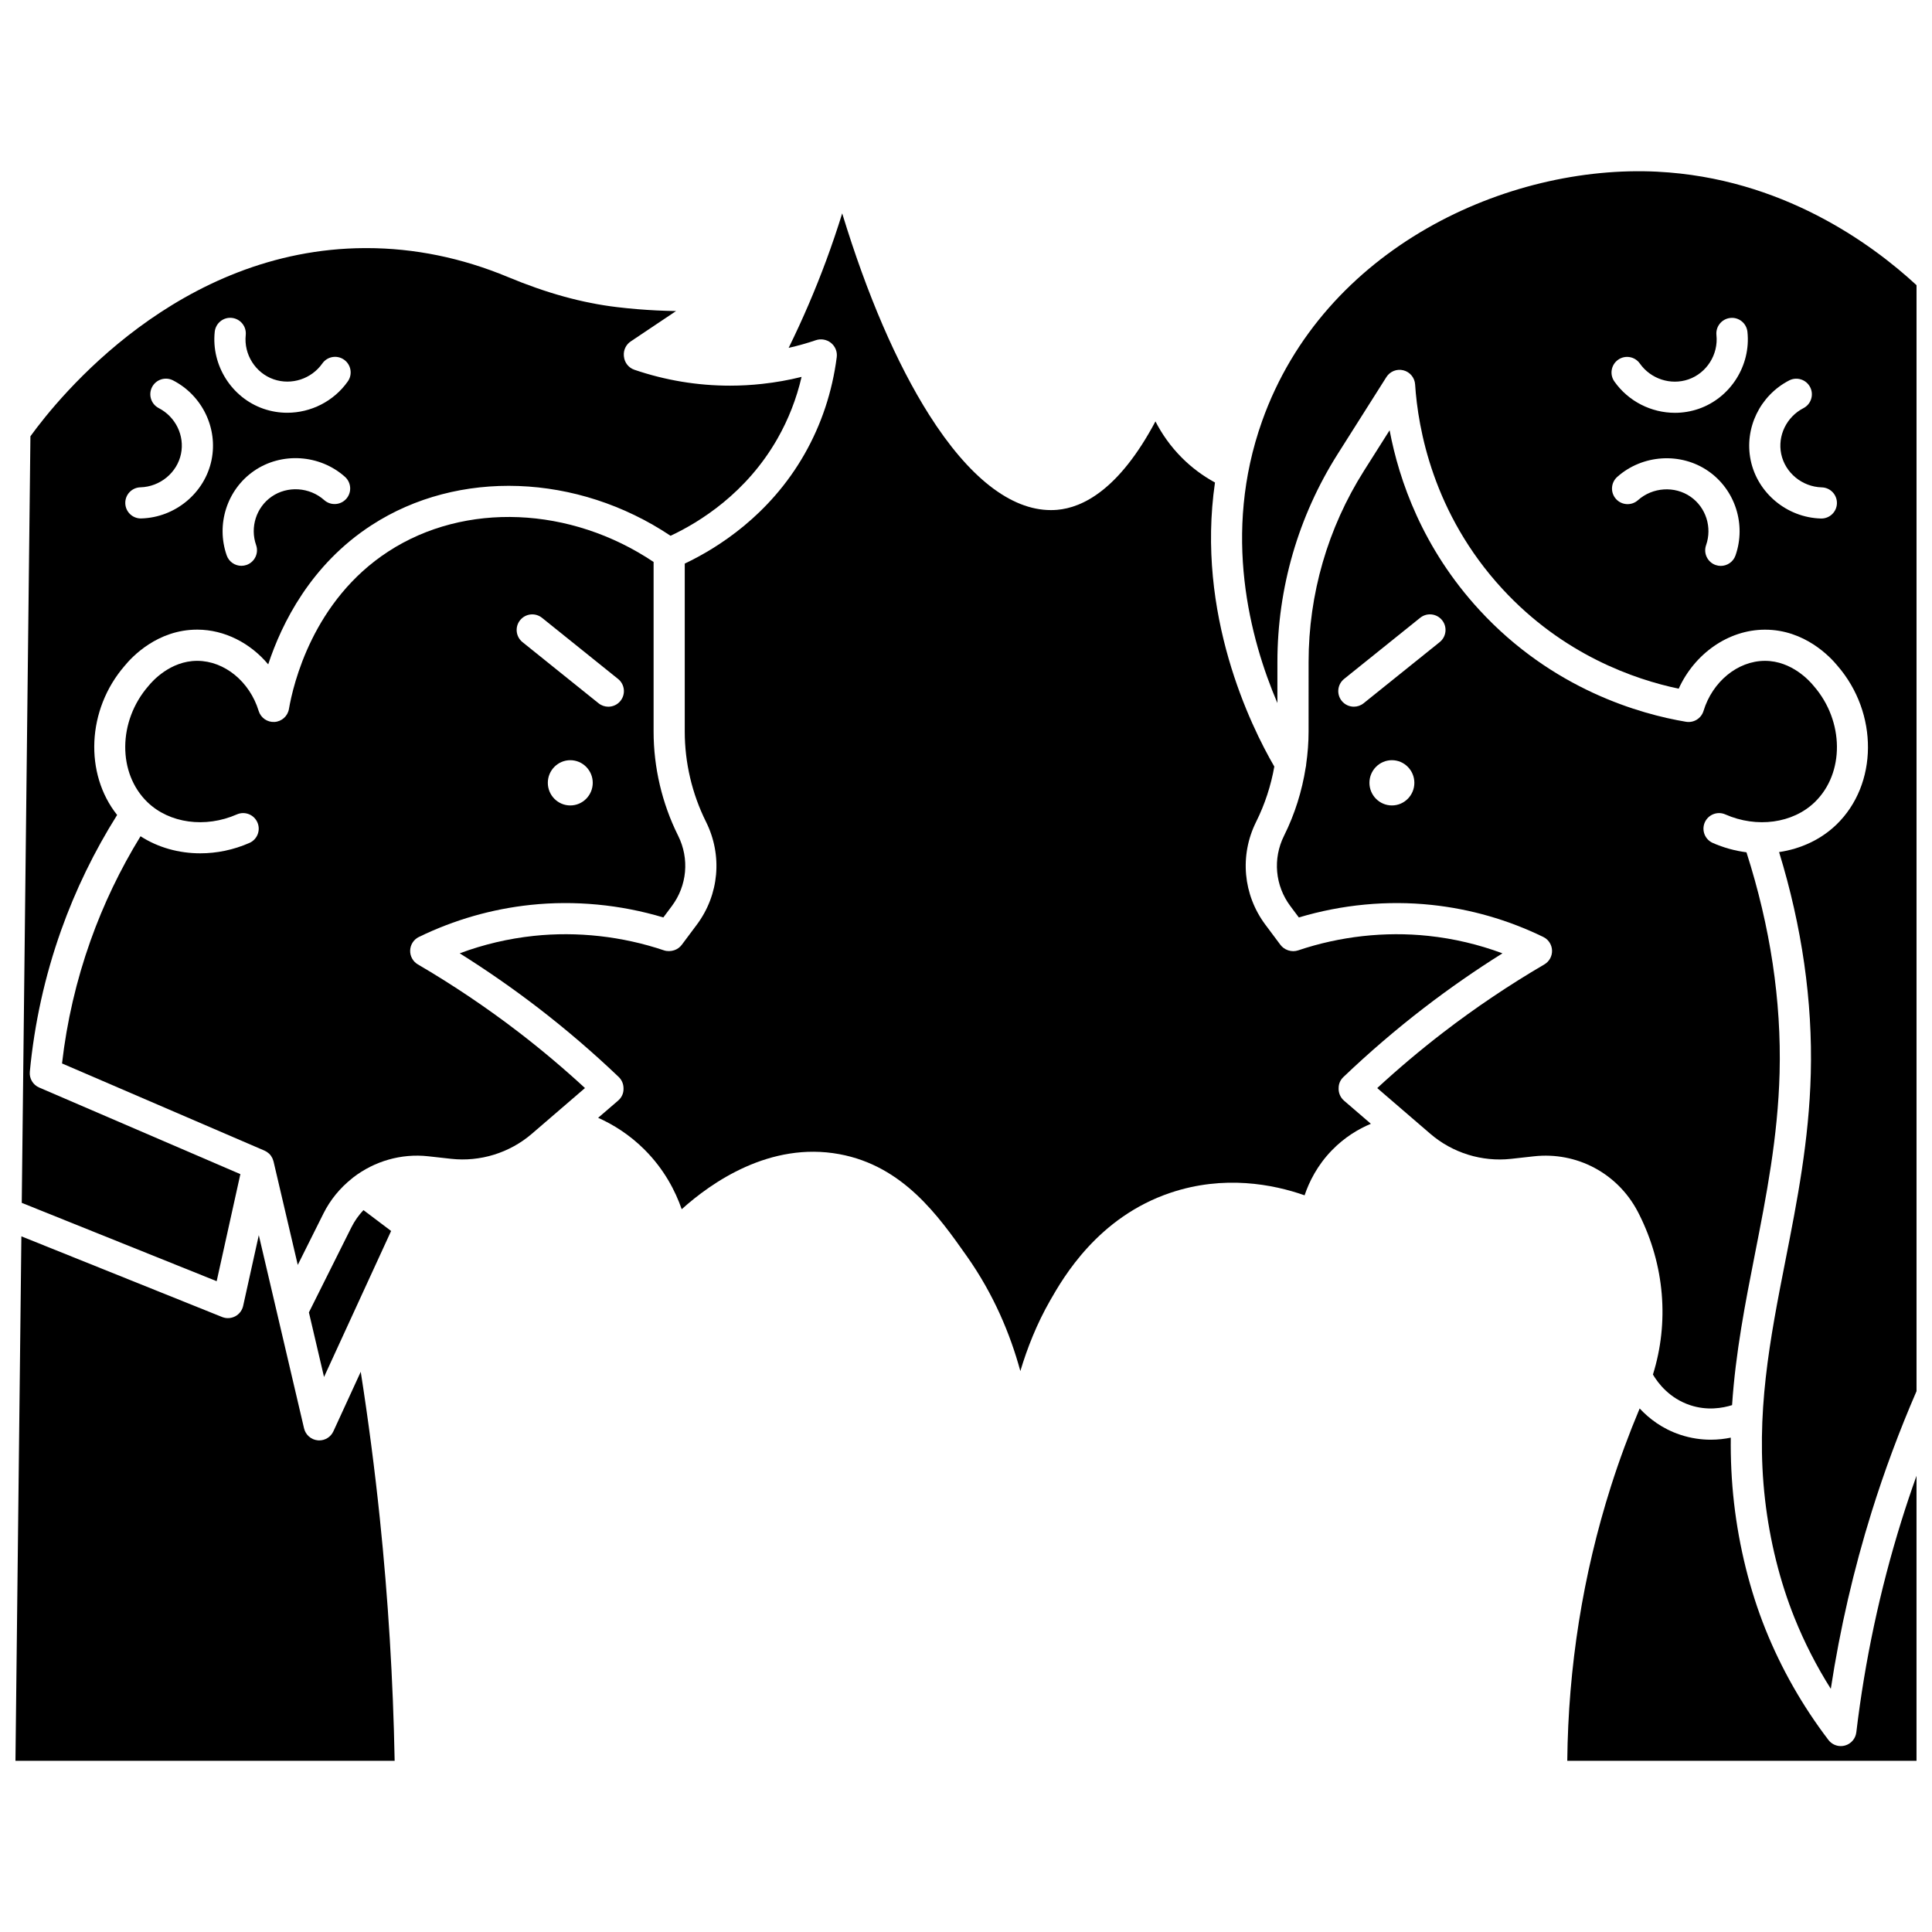 <?xml version="1.0" encoding="UTF-8"?>
<!-- Uploaded to: SVG Repo, www.svgrepo.com, Generator: SVG Repo Mixer Tools -->
<svg width="800px" height="800px" version="1.1" viewBox="144 144 512 512" xmlns="http://www.w3.org/2000/svg">
 <defs>
  <clipPath id="c">
   <path d="m148.09 471h100.91v140h-100.91z"/>
  </clipPath>
  <clipPath id="b">
   <path d="m559 517h92.902v94h-92.902z"/>
  </clipPath>
  <clipPath id="a">
   <path d="m473 189h178.9v403h-178.9z"/>
  </clipPath>
 </defs>
 <path d="m254.74 399.58c-1.316-0.77-2.102-2.203-2.043-3.723 0.059-1.523 0.949-2.891 2.32-3.555 9.359-4.547 19.316-7.406 29.598-8.496 11.695-1.238 23.797-0.086 35.176 3.328l2.258-3.023c4.047-5.418 4.688-12.551 1.676-18.613l-0.066-0.133c-4.219-8.488-6.449-17.996-6.449-27.484v-44.953c-22.012-14.758-49.984-15.961-70.238-2.82-20.066 13.012-25.285 35.277-26.402 41.793-0.324 1.883-1.902 3.301-3.809 3.422-1.914 0.121-3.652-1.086-4.211-2.914-2.379-7.785-9.055-13.246-16.234-13.281h-0.066c-7.156 0-11.941 5.469-12.832 6.566-0.031 0.039-0.062 0.078-0.094 0.113-8.082 9.297-8.195 23.105-0.246 30.777 5.812 5.613 15.336 6.914 23.695 3.242 2.09-0.918 4.527 0.031 5.441 2.121 0.918 2.09-0.031 4.527-2.121 5.441-4.211 1.848-8.664 2.75-13.016 2.75-5.703 0-11.23-1.547-15.832-4.523-5.379 8.746-9.84 18.055-13.277 27.73-3.731 10.496-6.262 21.406-7.531 32.48l53.664 23.105c0.113 0.047 0.215 0.117 0.32 0.172 0.09 0.047 0.184 0.09 0.266 0.145 0.16 0.102 0.309 0.223 0.453 0.348 0.047 0.039 0.098 0.074 0.145 0.113 0.184 0.172 0.352 0.359 0.5 0.559 0.043 0.059 0.078 0.125 0.117 0.188 0.098 0.152 0.195 0.305 0.273 0.465 0.039 0.082 0.07 0.172 0.105 0.258 0.062 0.156 0.121 0.316 0.164 0.48 0.012 0.043 0.031 0.078 0.043 0.121l6.426 27.438 6.805-13.625c1.824-3.652 4.41-6.762 7.481-9.219 0.148-0.145 0.309-0.27 0.473-0.387 5.551-4.246 12.633-6.359 19.824-5.559l6.051 0.672c7.703 0.852 15.516-1.566 21.41-6.641l14.07-12.113c-5.586-5.152-11.438-10.086-17.438-14.703-8.527-6.555-17.559-12.633-26.848-18.062zm40.391-42.129c-3.281 0-5.953-2.691-5.953-5.996s2.672-5.996 5.953-5.996 5.953 2.691 5.953 5.996c-0.004 3.309-2.672 5.996-5.953 5.996zm-13.301-49.09c1.43-1.777 4.027-2.062 5.809-0.633l20.16 16.203c1.777 1.43 2.062 4.027 0.633 5.809-0.816 1.016-2.012 1.543-3.223 1.543-0.906 0-1.82-0.297-2.586-0.91l-20.16-16.203c-1.777-1.434-2.062-4.031-0.633-5.809z"/>
 <path d="m578 465.05c0.078 0.148 0.332 0.648 0.438 0.855 6.707 13.426 7.93 28.543 3.606 42.363 1.383 2.344 4.41 6.297 9.836 8.109 4.527 1.512 8.621 0.789 11.137-0.004 0.922-13.93 3.516-27.133 6.059-40.062 2.996-15.234 6.094-30.988 6.535-48 0.496-19.062-2.461-38.711-8.781-58.441-3.016-0.391-6.027-1.207-8.926-2.481-2.086-0.918-3.035-3.356-2.121-5.441 0.918-2.086 3.356-3.039 5.441-2.121 8.359 3.676 17.883 2.371 23.695-3.242 7.945-7.672 7.836-21.477-0.246-30.777-0.031-0.035-0.062-0.074-0.094-0.109-0.891-1.098-5.684-6.57-12.832-6.57h-0.066c-7.18 0.035-13.855 5.496-16.234 13.281-0.605 1.98-2.59 3.207-4.629 2.867-12.129-2.023-35.375-8.566-54.766-29.633-15.039-16.34-21.27-34.277-23.793-47.617l-6.781 10.715c-9.605 15.176-14.684 32.707-14.688 50.691l-0.004 18.449c0 2.879-0.23 5.754-0.633 8.609-0.012 0.312-0.055 0.617-0.133 0.918-0.977 6.231-2.879 12.32-5.684 17.961l-0.062 0.129c-3.012 6.066-2.371 13.195 1.676 18.613l2.258 3.023c11.379-3.418 23.477-4.57 35.18-3.328 10.281 1.09 20.238 3.945 29.598 8.496 1.371 0.668 2.262 2.035 2.32 3.555 0.059 1.523-0.727 2.953-2.043 3.723-9.289 5.43-18.324 11.508-26.848 18.066-6 4.617-11.852 9.551-17.438 14.703l14.07 12.113c5.891 5.074 13.688 7.492 21.41 6.641l6.051-0.672c11.336-1.258 22.148 4.477 27.492 14.617zm-65.133-107.6c-3.281 0-5.953-2.691-5.953-5.996s2.672-5.996 5.953-5.996 5.953 2.691 5.953 5.996c0 3.309-2.672 5.996-5.953 5.996zm12.668-43.285-20.16 16.203c-0.762 0.613-1.676 0.91-2.586 0.91-1.211 0-2.406-0.527-3.223-1.543-1.43-1.777-1.145-4.379 0.633-5.809l20.16-16.203c1.781-1.43 4.379-1.145 5.809 0.633 1.43 1.781 1.145 4.379-0.633 5.809z"/>
 <path d="m498.75 432.41c0-0.008 0-0.035 0.004-0.062v-0.031c0-1.129 0.461-2.129 1.277-2.906 6.762-6.457 13.941-12.617 21.344-18.312 6.668-5.129 13.633-9.973 20.789-14.457-6.336-2.359-12.918-3.91-19.648-4.625-11.488-1.219-23.41 0.109-34.477 3.836-0.852 0.285-1.773 0.289-2.625 0.004l-0.133-0.047c-0.789-0.27-1.473-0.77-1.973-1.438l-3.977-5.324c-5.918-7.93-6.863-18.363-2.457-27.23l0.062-0.129c2.273-4.578 3.879-9.496 4.769-14.539-6.301-10.855-20.777-40.438-15.723-75.281-3.223-1.762-6.16-3.945-8.746-6.531-3.121-3.121-5.387-6.457-7.031-9.66-9.645 18.129-19.305 22.867-26.082 23.438-0.543 0.047-1.086 0.066-1.629 0.066-10.648 0-21.766-8.688-32.262-25.25-8.609-13.586-16.477-31.852-23.043-53.387-1.301 4.195-2.715 8.355-4.227 12.453-2.91 7.867-6.246 15.637-9.961 23.191 2.426-0.551 4.832-1.219 7.199-2.031 1.344-0.461 2.906-0.188 4.012 0.707 1.141 0.922 1.715 2.336 1.531 3.793-1.188 9.199-4.066 17.848-8.559 25.723-9.223 16.168-22.977 24.828-31.719 28.977v44.523c0 8.223 1.934 16.457 5.586 23.812l0.066 0.133c4.402 8.863 3.465 19.297-2.457 27.227l-3.977 5.324c-0.504 0.676-1.203 1.18-2.004 1.445-0.848 0.285-1.871 0.32-2.727 0.031-11.062-3.727-22.988-5.055-34.477-3.836-6.734 0.715-13.316 2.262-19.648 4.625 7.156 4.484 14.121 9.328 20.789 14.453 7.406 5.699 14.586 11.859 21.344 18.312 0.781 0.746 1.234 1.766 1.273 2.84 0.004 0.059 0.008 0.172 0.008 0.223 0.039 1.25-0.488 2.391-1.434 3.203l-5.297 4.559c3.934 1.754 8.262 4.406 12.301 8.441 5.207 5.199 8.168 10.953 9.848 15.785 7.875-7.094 23.398-17.98 41.773-14.594 16.91 3.113 26.258 16.371 33.77 27.02 7.117 10.09 11.523 20.629 14.199 30.469 1.816-6.078 4.359-12.539 7.926-18.766 3.453-6.023 12.617-22.02 31.867-28.492 14.188-4.773 27.172-2.258 35.535 0.676 1.199-3.57 3.356-7.934 7.219-11.918 3.359-3.465 7.027-5.652 10.348-7.039l-7.129-6.137c-0.934-0.816-1.461-2.016-1.422-3.266z"/>
 <path d="m207.7 455.16-53.32-22.953c-1.645-0.707-2.644-2.394-2.477-4.18 1.203-12.773 3.992-25.375 8.285-37.453 3.805-10.707 8.805-20.977 14.852-30.598-8.691-10.922-8.051-27.922 2.004-39.539 1.898-2.332 8.664-9.578 19.203-9.578h0.113c7.176 0.035 13.973 3.547 18.719 9.203 3.578-10.855 11.273-26.434 27.402-36.895 22.973-14.898 54.512-13.691 79.227 2.82 7.734-3.629 20.086-11.293 28.309-25.707 2.918-5.117 5.066-10.613 6.41-16.402-3.422 0.855-6.891 1.465-10.387 1.848-0.023 0.004-0.043 0.004-0.066 0.008-2.816 0.309-5.652 0.469-8.5 0.469-8.641 0-17.172-1.418-25.352-4.211-1.547-0.527-2.637-1.918-2.777-3.547l-0.02-0.219c-0.113-1.484 0.582-2.914 1.82-3.742l12.02-8.051c-3.422-0.051-6.836-0.215-10.227-0.496-1.781-0.148-3.609-0.328-5.43-0.547-9.191-1.094-18.637-3.699-28.875-7.965-12.223-5.094-24.848-7.676-37.531-7.676h-0.391c-49.449 0.207-81.137 39.488-88.648 49.871l-2.297 203.15 51.656 20.758zm28.055-178.96c-1.52 1.703-4.129 1.848-5.832 0.332-3.879-3.457-9.746-3.84-13.957-0.906-4.062 2.832-5.746 8.105-4.094 12.828 0.754 2.152-0.383 4.508-2.535 5.262-0.453 0.156-0.91 0.23-1.363 0.23-1.707 0-3.305-1.066-3.898-2.769-2.867-8.207 0.082-17.391 7.168-22.332 7.309-5.094 17.48-4.457 24.176 1.52 1.703 1.523 1.852 4.137 0.336 5.836zm-34.848-44.281c0.242-2.266 2.281-3.926 4.543-3.672 2.269 0.242 3.91 2.277 3.672 4.543-0.547 5.125 2.57 10.059 7.414 11.734 4.699 1.625 10-0.102 12.887-4.207 1.312-1.863 3.887-2.312 5.754-0.996 1.863 1.312 2.312 3.891 0.996 5.754-3.734 5.305-9.816 8.309-16.055 8.309-2.106 0-4.231-0.344-6.289-1.055-8.434-2.918-13.871-11.504-12.922-20.41zm-19.695 41.223c5.203-0.141 9.727-3.871 10.754-8.871 0.996-4.832-1.43-9.816-5.894-12.121-2.027-1.047-2.82-3.539-1.777-5.566 1.047-2.027 3.539-2.82 5.566-1.777 7.742 3.996 11.934 12.684 10.195 21.125-1.793 8.715-9.625 15.215-18.617 15.461-0.039 0.004-0.078 0.004-0.113 0.004-2.231 0-4.066-1.777-4.125-4.016-0.066-2.277 1.73-4.176 4.012-4.238z"/>
 <path d="m247.65 470.22-7.332-5.527c-1.266 1.348-2.356 2.879-3.207 4.586l-11.246 22.52 4.008 17.117z"/>
 <g clip-path="url(#c)">
  <path d="m239.6 507.54-7.25 15.777c-0.68 1.477-2.152 2.406-3.75 2.406-0.137 0-0.277-0.008-0.414-0.023-1.754-0.176-3.203-1.449-3.609-3.168l-11.992-51.203-4.148 18.75c-0.262 1.184-1.031 2.195-2.106 2.762-0.602 0.316-1.266 0.477-1.926 0.477-0.52 0-1.043-0.098-1.539-0.297l-53.199-21.379-1.57 138.99h100.49c-0.406-21.426-1.719-43.039-3.934-64.305-1.34-12.902-3.035-25.898-5.051-38.785z"/>
 </g>
 <g clip-path="url(#b)">
  <path d="m635.94 603.09c-0.199 1.668-1.391 3.055-3.012 3.496-0.359 0.098-0.727 0.148-1.09 0.148-1.27 0-2.492-0.586-3.285-1.625-6.867-9.008-12.48-18.871-16.68-29.32-4.121-10.262-7.004-21.836-8.336-33.477-0.676-5.922-0.926-11.688-0.863-17.32-1.582 0.324-3.367 0.543-5.309 0.543-2.488 0-5.231-0.359-8.109-1.32-4.769-1.59-8.262-4.305-10.73-6.961-2.84 6.773-5.406 13.703-7.621 20.668-7.438 23.434-11.316 47.875-11.562 72.707h92.551v-75.531c-1.426 3.992-2.769 8.004-4.023 12.027-5.656 18.16-9.672 36.988-11.93 55.965z"/>
 </g>
 <g clip-path="url(#a)">
  <path d="m583.24 189.5c-39.684-1.992-88.414 20.074-104.78 66.121-10.609 29.852-3.176 57.73 4.062 74.691l0.004-10.879c0.004-19.555 5.527-38.609 15.969-55.105l12.91-20.398c0.957-1.512 2.773-2.238 4.512-1.793 1.734 0.441 2.984 1.953 3.102 3.734 0.754 11.676 4.754 34.238 23.113 54.18 16.09 17.48 35.082 24.016 46.738 26.457 4.242-9.316 13.168-15.59 22.773-15.637h0.113c10.535 0 17.301 7.246 19.203 9.574 10.875 12.562 10.746 31.426-0.293 42.086-4.102 3.961-9.449 6.43-15.191 7.277 6.074 19.793 8.902 39.523 8.402 58.723-0.461 17.707-3.629 33.809-6.691 49.379-4.125 20.988-8.023 40.809-5.434 63.469 1.25 10.914 3.945 21.75 7.797 31.336 2.629 6.551 5.856 12.855 9.633 18.836 2.43-15.891 6.059-31.613 10.82-46.879 3.379-10.828 7.387-21.598 11.91-32.027l-0.012-293.07c-11.965-11.051-35.793-28.418-68.664-30.07zm20.684 101.7c-0.594 1.703-2.191 2.769-3.898 2.769-0.453 0-0.91-0.074-1.363-0.23-2.152-0.754-3.289-3.109-2.535-5.262 1.652-4.723-0.031-10-4.094-12.828-4.207-2.934-10.074-2.555-13.957 0.906-1.699 1.516-4.312 1.371-5.832-0.332-1.52-1.703-1.367-4.312 0.332-5.832 6.699-5.973 16.867-6.609 24.176-1.52 7.09 4.938 10.039 14.121 7.172 22.328zm-9.758-38.855c-2.059 0.711-4.184 1.055-6.289 1.055-6.238 0-12.316-3.004-16.055-8.309-1.312-1.863-0.867-4.441 0.996-5.754 1.867-1.316 4.441-0.867 5.754 0.996 2.891 4.102 8.191 5.828 12.887 4.207 4.84-1.676 7.957-6.609 7.414-11.734-0.242-2.266 1.402-4.301 3.672-4.543 2.262-0.258 4.301 1.398 4.543 3.672 0.953 8.906-4.484 17.492-12.922 20.41zm32.508 29.07c-0.039 0-0.078 0-0.113-0.004-8.992-0.246-16.824-6.746-18.617-15.461-1.738-8.445 2.457-17.133 10.195-21.129 2.027-1.047 4.516-0.25 5.566 1.777 1.047 2.027 0.25 4.519-1.777 5.566-4.465 2.305-6.891 7.289-5.894 12.121 1.031 5 5.551 8.73 10.754 8.871 2.281 0.062 4.078 1.961 4.016 4.242-0.062 2.238-1.898 4.016-4.129 4.016z"/>
 </g>
</svg>